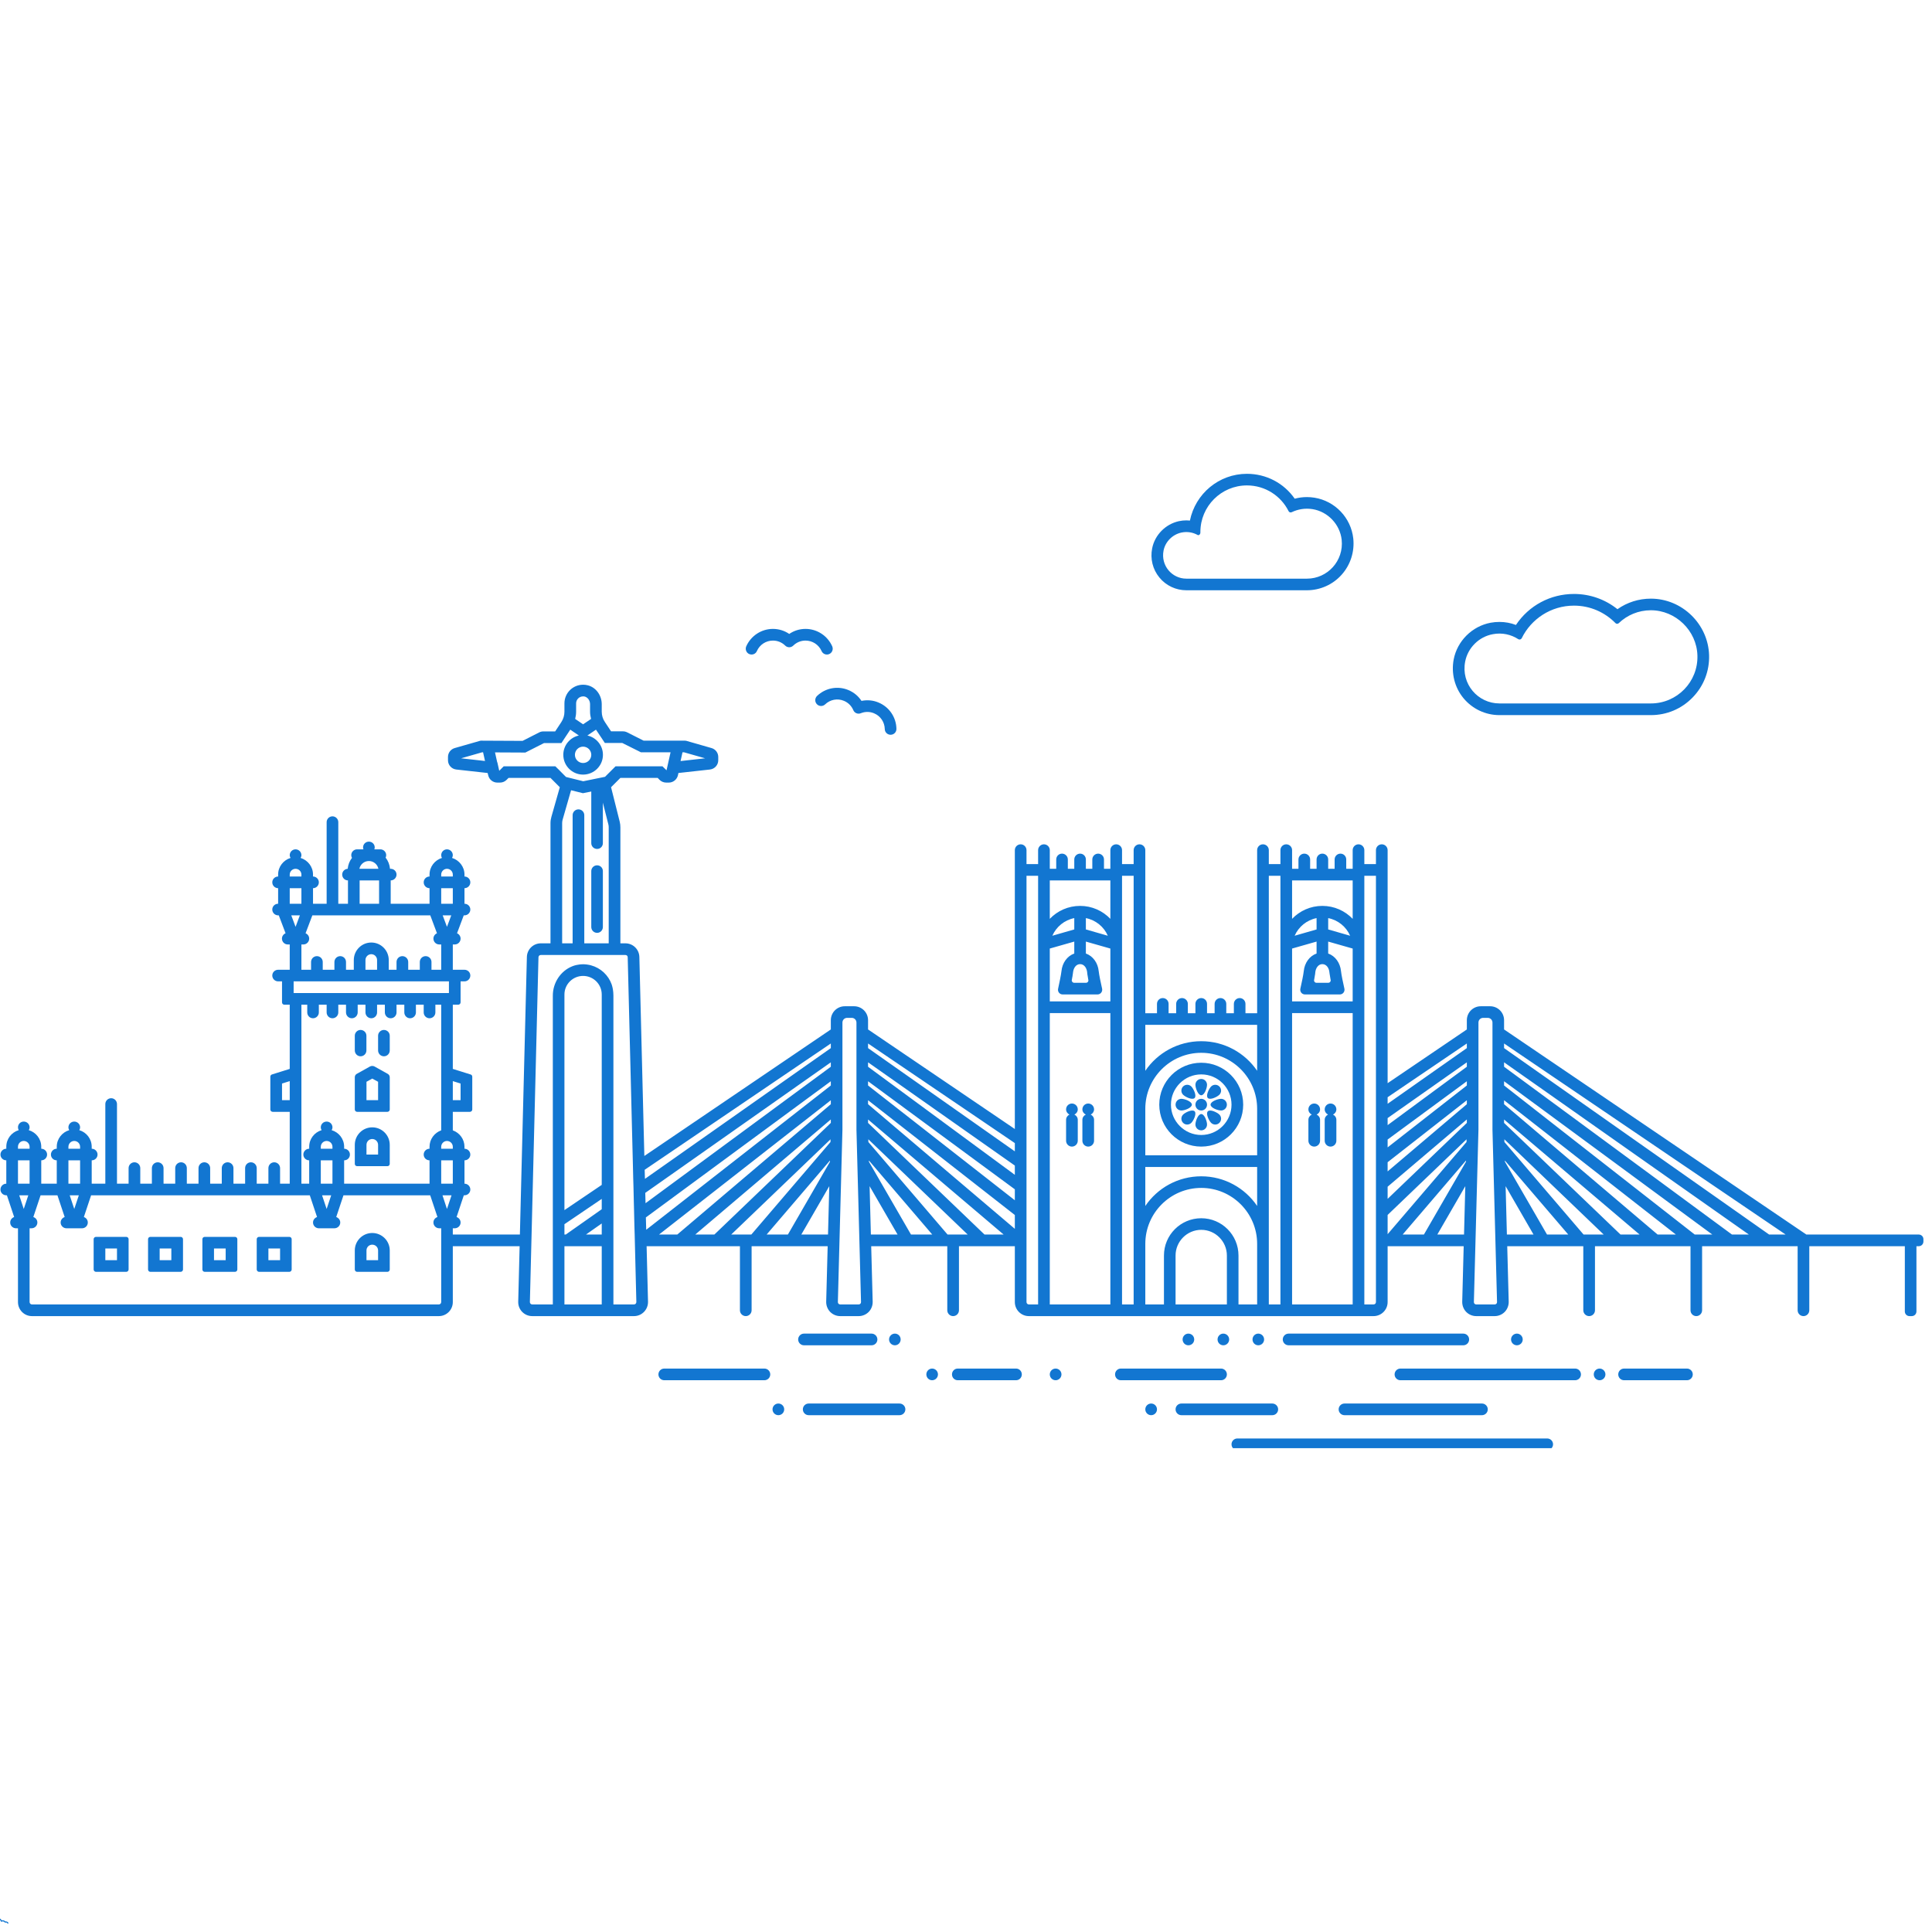 <svg version="1.0" preserveAspectRatio="xMidYMid meet" height="150" viewBox="0 0 112.5 112.5" zoomAndPan="magnify" width="150" xmlns:xlink="http://www.w3.org/1999/xlink" xmlns="http://www.w3.org/2000/svg"><defs><clipPath id="dbe709dde1"><path clip-rule="nonzero" d="M 0 111.301 L 0.934 111.301 L 0.934 112.004 L 0 112.004 Z M 0 111.301"></path></clipPath><clipPath id="f0e198e951"><path clip-rule="nonzero" d="M 71 83 L 91 83 L 91 84.328 L 71 84.328 Z M 71 83"></path></clipPath><clipPath id="2c4dc72198"><path clip-rule="nonzero" d="M 67 27.582 L 79 27.582 L 79 35 L 67 35 Z M 67 27.582"></path></clipPath></defs><g clip-path="url(#dbe709dde1)"><path fill-rule="nonzero" fill-opacity="1" d="M 0.633 112.562 L 0.523 112.492 C 0.508 112.48 0.496 112.465 0.492 112.449 L 0.445 112.336 L 0.473 112.336 C 0.562 112.336 0.637 112.262 0.637 112.172 C 0.637 112.094 0.578 112.027 0.504 112.016 C 0.488 111.938 0.426 111.883 0.344 111.883 C 0.332 111.883 0.324 111.883 0.312 111.887 C 0.27 111.84 0.211 111.816 0.152 111.816 C 0.133 111.816 0.117 111.82 0.098 111.824 C 0.062 111.742 -0.02 111.688 -0.109 111.688 C -0.129 111.688 -0.152 111.691 -0.172 111.695 C -0.227 111.648 -0.293 111.621 -0.367 111.621 C -0.496 111.621 -0.605 111.707 -0.645 111.824 C -0.66 111.82 -0.676 111.816 -0.691 111.816 C -0.727 111.816 -0.762 111.828 -0.789 111.848 C -0.816 111.828 -0.852 111.816 -0.887 111.816 C -0.965 111.816 -1.031 111.875 -1.043 111.949 C -1.121 111.965 -1.176 112.027 -1.176 112.109 C -1.176 112.191 -1.113 112.262 -1.031 112.27 L -1.152 112.449 C -1.164 112.465 -1.176 112.48 -1.191 112.492 L -1.215 112.508 C -1.273 112.551 -1.305 112.621 -1.305 112.691 L -1.305 112.723 L 0.699 112.723 L 0.699 112.691 C 0.699 112.641 0.676 112.59 0.633 112.562 Z M -0.117 112.27 C -0.164 112.27 -0.207 112.305 -0.219 112.352 L -0.254 112.5 C -0.262 112.516 -0.277 112.527 -0.293 112.527 C -0.316 112.527 -0.336 112.512 -0.336 112.488 C -0.336 112.48 -0.332 112.469 -0.328 112.461 L -0.285 112.398 C -0.273 112.383 -0.27 112.367 -0.27 112.352 C -0.27 112.309 -0.309 112.27 -0.352 112.27 C -0.395 112.27 -0.43 112.293 -0.449 112.332 L -0.504 112.438 C -0.512 112.453 -0.527 112.465 -0.547 112.465 C -0.574 112.465 -0.594 112.441 -0.594 112.418 L -0.594 112.406 L -0.445 112.238 C -0.43 112.219 -0.402 112.207 -0.375 112.207 L 0.258 112.207 C 0.297 112.207 0.332 112.23 0.348 112.266 L 0.43 112.473 C 0.434 112.477 0.434 112.48 0.434 112.484 C 0.422 112.512 0.395 112.527 0.367 112.527 C 0.328 112.527 0.301 112.504 0.289 112.473 L 0.262 112.352 C 0.25 112.305 0.207 112.27 0.16 112.27 C 0.102 112.27 0.055 112.316 0.055 112.375 L 0.055 112.434 C 0.055 112.449 0.039 112.465 0.02 112.465 C 0.004 112.465 -0.012 112.449 -0.012 112.434 L -0.012 112.375 C -0.012 112.316 -0.059 112.27 -0.117 112.27 Z M -0.883 112.164 C -0.875 112.148 -0.855 112.141 -0.84 112.141 C -0.82 112.141 -0.801 112.152 -0.789 112.168 L -0.742 112.246 C -0.723 112.277 -0.699 112.305 -0.664 112.324 L -0.625 112.348 L -0.672 112.398 L -0.73 112.398 C -0.762 112.398 -0.789 112.375 -0.789 112.344 C -0.789 112.301 -0.82 112.27 -0.859 112.27 C -0.887 112.27 -0.914 112.285 -0.926 112.309 L -0.988 112.438 C -0.996 112.453 -1.012 112.465 -1.031 112.465 C -1.047 112.465 -1.062 112.457 -1.07 112.441 Z M -1.016 112.207 C -1.066 112.207 -1.113 112.16 -1.113 112.109 C -1.113 112.055 -1.066 112.012 -1.016 112.012 L -0.98 112.012 L -0.98 111.98 C -0.98 111.926 -0.938 111.883 -0.887 111.883 C -0.855 111.883 -0.832 111.895 -0.812 111.914 L -0.789 111.941 L -0.766 111.914 C -0.746 111.895 -0.719 111.883 -0.691 111.883 C -0.672 111.883 -0.656 111.887 -0.641 111.895 L -0.598 111.922 L -0.59 111.875 C -0.57 111.766 -0.477 111.688 -0.367 111.688 C -0.305 111.688 -0.246 111.711 -0.203 111.758 L -0.188 111.773 L -0.168 111.766 C -0.148 111.758 -0.129 111.754 -0.109 111.754 C -0.035 111.754 0.027 111.801 0.047 111.871 L 0.059 111.906 L 0.09 111.895 C 0.109 111.887 0.129 111.883 0.152 111.883 C 0.199 111.883 0.246 111.902 0.277 111.941 L 0.289 111.961 L 0.312 111.953 C 0.324 111.949 0.332 111.945 0.344 111.945 C 0.398 111.945 0.441 111.988 0.441 112.043 L 0.441 112.074 L 0.473 112.074 C 0.527 112.074 0.57 112.121 0.57 112.172 C 0.57 112.227 0.527 112.27 0.473 112.27 L 0.418 112.27 L 0.406 112.242 C 0.383 112.18 0.324 112.141 0.258 112.141 L -0.375 112.141 C -0.418 112.141 -0.465 112.16 -0.496 112.195 C -0.516 112.188 -0.527 112.164 -0.527 112.141 C -0.527 112.105 -0.5 112.074 -0.465 112.074 L -0.465 112.012 C -0.535 112.012 -0.594 112.07 -0.594 112.141 C -0.594 112.184 -0.574 112.223 -0.539 112.246 L -0.582 112.297 L -0.633 112.266 C -0.656 112.254 -0.676 112.234 -0.688 112.211 L -0.734 112.133 C -0.758 112.098 -0.797 112.074 -0.84 112.074 C -0.879 112.074 -0.914 112.098 -0.938 112.129 L -0.988 112.207 Z M -1.238 112.66 C -1.23 112.621 -1.207 112.586 -1.176 112.562 L -1.152 112.543 C -1.133 112.531 -1.121 112.516 -1.105 112.5 C -1.086 112.52 -1.059 112.527 -1.031 112.527 C -0.988 112.527 -0.949 112.504 -0.93 112.469 L -0.867 112.34 C -0.867 112.336 -0.863 112.336 -0.859 112.336 C -0.855 112.336 -0.852 112.34 -0.852 112.344 C -0.852 112.41 -0.797 112.465 -0.73 112.465 L -0.898 112.66 Z M -0.812 112.66 L -0.645 112.469 C -0.629 112.504 -0.59 112.527 -0.547 112.527 C -0.504 112.527 -0.465 112.504 -0.445 112.469 L -0.391 112.359 C -0.383 112.344 -0.367 112.336 -0.352 112.336 C -0.344 112.336 -0.336 112.344 -0.336 112.352 C -0.336 112.355 -0.336 112.359 -0.336 112.363 L -0.379 112.426 C -0.395 112.445 -0.398 112.465 -0.398 112.488 C -0.398 112.547 -0.352 112.594 -0.293 112.594 C -0.246 112.594 -0.203 112.562 -0.191 112.516 L -0.156 112.367 C -0.152 112.348 -0.137 112.336 -0.117 112.336 C -0.094 112.336 -0.074 112.352 -0.074 112.375 L -0.074 112.434 C -0.074 112.484 -0.031 112.527 0.02 112.527 C 0.074 112.527 0.117 112.484 0.117 112.434 L 0.117 112.375 C 0.117 112.352 0.137 112.336 0.16 112.336 C 0.176 112.336 0.191 112.348 0.199 112.367 L 0.227 112.488 C 0.242 112.551 0.301 112.594 0.367 112.594 C 0.41 112.594 0.453 112.57 0.477 112.539 C 0.48 112.539 0.484 112.543 0.488 112.543 L 0.598 112.617 C 0.613 112.629 0.625 112.641 0.629 112.66 Z M -0.812 112.66" fill="#1276d1"></path></g><path fill-rule="nonzero" fill-opacity="1" d="M 85.547 77.996 C 85.547 77.809 85.398 77.656 85.207 77.656 L 75.035 77.656 C 74.848 77.656 74.695 77.809 74.695 77.996 C 74.695 78.184 74.848 78.336 75.035 78.336 L 85.207 78.336 C 85.398 78.336 85.547 78.184 85.547 77.996" fill="#1276d1"></path><path fill-rule="nonzero" fill-opacity="1" d="M 50.75 78.336 C 50.938 78.336 51.09 78.184 51.09 77.996 C 51.09 77.809 50.938 77.656 50.75 77.656 L 46.816 77.656 C 46.629 77.656 46.477 77.809 46.477 77.996 C 46.477 78.184 46.629 78.336 46.816 78.336 L 50.75 78.336" fill="#1276d1"></path><g clip-path="url(#f0e198e951)"><path fill-rule="nonzero" fill-opacity="1" d="M 90.094 83.762 L 72.051 83.762 C 71.863 83.762 71.711 83.914 71.711 84.102 C 71.711 84.289 71.863 84.441 72.051 84.441 L 90.094 84.441 C 90.281 84.441 90.434 84.289 90.434 84.102 C 90.434 83.914 90.281 83.762 90.094 83.762" fill="#1276d1"></path></g><path fill-rule="nonzero" fill-opacity="1" d="M 91.719 79.691 L 81.547 79.691 C 81.359 79.691 81.207 79.844 81.207 80.031 C 81.207 80.219 81.359 80.371 81.547 80.371 L 91.719 80.371 C 91.906 80.371 92.059 80.219 92.059 80.031 C 92.059 79.844 91.906 79.691 91.719 79.691" fill="#1276d1"></path><path fill-rule="nonzero" fill-opacity="1" d="M 98.23 79.691 L 94.57 79.691 C 94.383 79.691 94.23 79.844 94.23 80.031 C 94.23 80.219 94.383 80.371 94.57 80.371 L 98.23 80.371 C 98.418 80.371 98.57 80.219 98.57 80.031 C 98.57 79.844 98.418 79.691 98.23 79.691" fill="#1276d1"></path><path fill-rule="nonzero" fill-opacity="1" d="M 71.441 80.031 C 71.441 79.844 71.289 79.691 71.102 79.691 L 65.266 79.691 C 65.078 79.691 64.93 79.844 64.93 80.031 C 64.93 80.219 65.078 80.371 65.266 80.371 L 71.102 80.371 C 71.289 80.371 71.441 80.219 71.441 80.031" fill="#1276d1"></path><path fill-rule="nonzero" fill-opacity="1" d="M 44.512 79.691 L 38.68 79.691 C 38.492 79.691 38.34 79.844 38.34 80.031 C 38.34 80.219 38.492 80.371 38.68 80.371 L 44.512 80.371 C 44.699 80.371 44.852 80.219 44.852 80.031 C 44.852 79.844 44.699 79.691 44.512 79.691" fill="#1276d1"></path><path fill-rule="nonzero" fill-opacity="1" d="M 59.164 79.691 L 55.77 79.691 C 55.582 79.691 55.434 79.844 55.434 80.031 C 55.434 80.219 55.582 80.371 55.77 80.371 L 59.164 80.371 C 59.352 80.371 59.5 80.219 59.5 80.031 C 59.5 79.844 59.352 79.691 59.164 79.691" fill="#1276d1"></path><path fill-rule="nonzero" fill-opacity="1" d="M 78.289 82.406 L 86.293 82.406 C 86.48 82.406 86.633 82.254 86.633 82.066 C 86.633 81.879 86.48 81.727 86.293 81.727 L 78.289 81.727 C 78.102 81.727 77.949 81.879 77.949 82.066 C 77.949 82.254 78.102 82.406 78.289 82.406" fill="#1276d1"></path><path fill-rule="nonzero" fill-opacity="1" d="M 74.426 82.066 C 74.426 81.879 74.273 81.727 74.086 81.727 L 68.793 81.727 C 68.605 81.727 68.453 81.879 68.453 82.066 C 68.453 82.254 68.605 82.406 68.793 82.406 L 74.086 82.406 C 74.273 82.406 74.426 82.254 74.426 82.066" fill="#1276d1"></path><path fill-rule="nonzero" fill-opacity="1" d="M 61.469 79.691 C 61.281 79.691 61.129 79.844 61.129 80.031 C 61.129 80.219 61.281 80.371 61.469 80.371 C 61.656 80.371 61.809 80.219 61.809 80.031 C 61.809 79.844 61.656 79.691 61.469 79.691" fill="#1276d1"></path><path fill-rule="nonzero" fill-opacity="1" d="M 67.031 81.727 C 66.844 81.727 66.691 81.879 66.691 82.066 C 66.691 82.254 66.844 82.406 67.031 82.406 C 67.219 82.406 67.371 82.254 67.371 82.066 C 67.371 81.879 67.219 81.727 67.031 81.727" fill="#1276d1"></path><path fill-rule="nonzero" fill-opacity="1" d="M 52.379 81.727 L 47.09 81.727 C 46.902 81.727 46.75 81.879 46.75 82.066 C 46.75 82.254 46.902 82.406 47.09 82.406 L 52.379 82.406 C 52.566 82.406 52.719 82.254 52.719 82.066 C 52.719 81.879 52.566 81.727 52.379 81.727" fill="#1276d1"></path><path fill-rule="nonzero" fill-opacity="1" d="M 45.324 81.727 C 45.137 81.727 44.984 81.879 44.984 82.066 C 44.984 82.254 45.137 82.406 45.324 82.406 C 45.512 82.406 45.664 82.254 45.664 82.066 C 45.664 81.879 45.512 81.727 45.324 81.727" fill="#1276d1"></path><path fill-rule="nonzero" fill-opacity="1" d="M 93.145 79.691 C 92.957 79.691 92.805 79.844 92.805 80.031 C 92.805 80.219 92.957 80.371 93.145 80.371 C 93.332 80.371 93.484 80.219 93.484 80.031 C 93.484 79.844 93.332 79.691 93.145 79.691" fill="#1276d1"></path><path fill-rule="nonzero" fill-opacity="1" d="M 88.668 77.996 C 88.668 77.809 88.516 77.656 88.328 77.656 C 88.141 77.656 87.988 77.809 87.988 77.996 C 87.988 78.184 88.141 78.336 88.328 78.336 C 88.516 78.336 88.668 78.184 88.668 77.996" fill="#1276d1"></path><path fill-rule="nonzero" fill-opacity="1" d="M 73.609 77.996 C 73.609 77.809 73.457 77.656 73.27 77.656 C 73.082 77.656 72.934 77.809 72.934 77.996 C 72.934 78.184 73.082 78.336 73.27 78.336 C 73.457 78.336 73.609 78.184 73.609 77.996" fill="#1276d1"></path><path fill-rule="nonzero" fill-opacity="1" d="M 71.574 77.996 C 71.574 77.809 71.422 77.656 71.234 77.656 C 71.047 77.656 70.898 77.809 70.898 77.996 C 70.898 78.184 71.047 78.336 71.234 78.336 C 71.422 78.336 71.574 78.184 71.574 77.996" fill="#1276d1"></path><path fill-rule="nonzero" fill-opacity="1" d="M 69.539 77.996 C 69.539 77.809 69.391 77.656 69.199 77.656 C 69.012 77.656 68.863 77.809 68.863 77.996 C 68.863 78.184 69.012 78.336 69.199 78.336 C 69.391 78.336 69.539 78.184 69.539 77.996" fill="#1276d1"></path><path fill-rule="nonzero" fill-opacity="1" d="M 52.445 77.996 C 52.445 77.809 52.297 77.656 52.109 77.656 C 51.922 77.656 51.77 77.809 51.77 77.996 C 51.77 78.184 51.922 78.336 52.109 78.336 C 52.297 78.336 52.445 78.184 52.445 77.996" fill="#1276d1"></path><path fill-rule="nonzero" fill-opacity="1" d="M 54.277 79.691 C 54.09 79.691 53.941 79.844 53.941 80.031 C 53.941 80.219 54.09 80.371 54.277 80.371 C 54.465 80.371 54.617 80.219 54.617 80.031 C 54.617 79.844 54.465 79.691 54.277 79.691" fill="#1276d1"></path><path fill-rule="nonzero" fill-opacity="1" d="M 43.629 38.086 C 43.676 38.105 43.719 38.113 43.766 38.113 C 43.895 38.113 44.02 38.039 44.074 37.91 C 44.238 37.539 44.602 37.301 45.008 37.301 C 45.273 37.301 45.527 37.402 45.719 37.59 C 45.852 37.723 46.062 37.723 46.195 37.59 C 46.387 37.402 46.641 37.301 46.906 37.301 C 47.309 37.301 47.676 37.539 47.84 37.91 C 47.914 38.082 48.113 38.16 48.285 38.086 C 48.457 38.012 48.535 37.809 48.461 37.637 C 48.188 37.02 47.578 36.621 46.906 36.621 C 46.562 36.621 46.234 36.723 45.957 36.914 C 45.68 36.723 45.348 36.621 45.008 36.621 C 44.336 36.621 43.727 37.02 43.453 37.637 C 43.379 37.809 43.457 38.012 43.629 38.086" fill="#1276d1"></path><path fill-rule="nonzero" fill-opacity="1" d="M 47.566 41.004 C 47.695 41.141 47.91 41.145 48.047 41.016 C 48.34 40.734 48.766 40.652 49.141 40.809 C 49.387 40.91 49.582 41.102 49.688 41.352 C 49.758 41.52 49.953 41.602 50.125 41.531 C 50.375 41.43 50.648 41.43 50.895 41.535 C 51.27 41.688 51.512 42.051 51.52 42.453 C 51.523 42.641 51.676 42.785 51.859 42.785 C 51.863 42.785 51.863 42.785 51.867 42.785 C 52.055 42.781 52.203 42.629 52.199 42.441 C 52.188 41.766 51.777 41.164 51.152 40.906 C 50.84 40.773 50.496 40.746 50.164 40.812 C 49.98 40.531 49.715 40.312 49.398 40.18 C 48.777 39.922 48.062 40.059 47.578 40.523 C 47.441 40.656 47.438 40.871 47.566 41.004" fill="#1276d1"></path><g clip-path="url(#2c4dc72198)"><path fill-rule="nonzero" fill-opacity="1" d="M 67.754 32.059 C 67.855 31.543 68.273 31.125 68.789 31.012 C 69.137 30.938 69.461 31 69.73 31.148 C 69.805 31.199 69.902 31.109 69.898 31.012 C 69.898 31.004 69.898 30.98 69.898 30.98 C 69.898 29.48 71.113 28.266 72.609 28.266 C 73.672 28.266 74.59 28.875 75.035 29.766 C 75.07 29.832 75.148 29.859 75.219 29.824 C 75.578 29.652 75.992 29.578 76.434 29.648 C 77.32 29.793 78.027 30.535 78.125 31.43 C 78.258 32.656 77.301 33.695 76.102 33.695 L 69.082 33.695 C 68.242 33.695 67.582 32.93 67.754 32.059 Z M 69.082 34.371 L 76.102 34.371 C 76.871 34.371 77.609 34.043 78.121 33.469 C 78.637 32.895 78.883 32.125 78.801 31.355 C 78.668 30.148 77.738 29.172 76.539 28.98 C 76.395 28.957 76.246 28.945 76.102 28.945 C 75.859 28.945 75.621 28.977 75.391 29.039 C 74.762 28.133 73.734 27.59 72.609 27.59 C 70.973 27.59 69.605 28.754 69.289 30.312 C 69.219 30.305 69.152 30.301 69.082 30.301 C 68.938 30.301 68.789 30.316 68.645 30.348 C 67.867 30.52 67.242 31.152 67.09 31.93 C 66.969 32.535 67.121 33.156 67.512 33.629 C 67.898 34.102 68.473 34.371 69.082 34.371" fill="#1276d1"></path></g><path fill-rule="nonzero" fill-opacity="1" d="M 85.316 38.527 C 85.469 37.723 86.117 37.078 86.922 36.93 C 87.473 36.824 87.992 36.949 88.41 37.219 C 88.48 37.262 88.57 37.238 88.609 37.164 C 89.16 36.039 90.316 35.266 91.652 35.266 C 92.602 35.266 93.453 35.656 94.07 36.285 C 94.121 36.336 94.207 36.336 94.262 36.285 C 94.746 35.82 95.406 35.535 96.129 35.535 C 97.574 35.535 98.801 36.723 98.84 38.168 C 98.887 39.703 97.656 40.961 96.129 40.961 L 87.312 40.961 C 86.059 40.961 85.066 39.828 85.316 38.527 Z M 87.312 41.641 L 96.129 41.641 C 97.055 41.641 97.918 41.277 98.562 40.613 C 99.207 39.949 99.547 39.074 99.52 38.148 C 99.465 36.336 97.945 34.859 96.129 34.859 C 95.426 34.859 94.75 35.074 94.184 35.473 C 93.465 34.898 92.582 34.586 91.652 34.586 C 90.273 34.586 89.02 35.266 88.273 36.391 C 87.965 36.273 87.641 36.215 87.312 36.215 C 87.141 36.215 86.969 36.23 86.797 36.262 C 85.719 36.465 84.855 37.324 84.648 38.398 C 84.496 39.207 84.703 40.031 85.219 40.656 C 85.738 41.281 86.5 41.641 87.312 41.641" fill="#1276d1"></path><path fill-rule="nonzero" fill-opacity="1" d="M 103.016 71.887 L 87.582 61.031 L 87.582 60.762 L 103.977 71.887 Z M 100.852 71.887 L 87.582 62.117 L 87.582 61.859 L 101.836 71.887 Z M 98.684 71.887 L 87.582 63.207 L 87.582 62.961 L 99.707 71.887 Z M 96.523 71.887 L 87.582 64.297 L 87.582 64.066 L 97.586 71.887 Z M 94.363 71.887 L 87.582 65.387 L 87.582 65.188 L 95.473 71.887 Z M 92.211 71.887 L 87.602 66.5 L 87.598 66.34 L 93.383 71.887 Z M 90.082 71.887 L 87.633 67.648 L 87.629 67.578 L 91.32 71.887 Z M 87.746 71.887 L 87.672 69.07 L 89.297 71.887 Z M 87.039 75.957 L 85.957 75.957 C 85.883 75.957 85.82 75.895 85.824 75.816 L 86.09 65.781 L 86.09 59.543 C 86.09 59.391 86.211 59.27 86.363 59.27 L 86.633 59.27 C 86.781 59.27 86.906 59.391 86.906 59.543 L 86.906 65.781 L 87.172 75.816 C 87.176 75.895 87.113 75.957 87.039 75.957 Z M 85.414 61.031 L 80.801 64.273 L 80.801 63.891 L 85.414 60.762 Z M 85.414 62.117 L 80.801 65.516 L 80.801 65.105 L 85.414 61.859 Z M 85.414 63.207 L 80.801 66.812 L 80.801 66.355 L 85.414 62.961 Z M 85.414 64.297 L 80.801 68.211 L 80.801 67.676 L 85.414 64.066 Z M 85.414 65.387 L 80.801 69.809 L 80.801 69.102 L 85.414 65.184 Z M 85.395 66.5 L 80.801 71.867 L 80.801 70.746 L 85.398 66.34 Z M 85.363 67.648 L 82.914 71.887 L 81.676 71.887 L 85.363 67.578 Z M 85.25 71.887 L 83.695 71.887 L 85.324 69.07 Z M 79.984 75.957 L 79.445 75.957 L 79.445 50.996 L 80.121 50.996 L 80.121 75.82 C 80.121 75.895 80.062 75.957 79.984 75.957 Z M 75.238 75.957 L 75.238 58.992 L 78.766 58.992 L 78.766 75.957 Z M 73.883 75.957 L 73.883 50.996 L 74.559 50.996 L 74.559 75.957 Z M 72.117 75.957 L 72.117 73.109 C 72.117 71.91 71.145 70.938 69.949 70.938 C 68.75 70.938 67.777 71.91 67.777 73.109 L 67.777 75.957 L 66.691 75.957 L 66.691 72.43 C 66.691 70.633 68.152 69.172 69.949 69.172 C 71.742 69.172 73.203 70.633 73.203 72.43 L 73.203 75.957 Z M 71.441 75.957 L 68.453 75.957 L 68.453 73.109 C 68.453 72.285 69.125 71.613 69.949 71.613 C 70.77 71.613 71.441 72.285 71.441 73.109 Z M 65.336 75.957 L 65.336 50.996 L 66.012 50.996 L 66.012 75.957 Z M 61.129 75.957 L 61.129 58.992 L 64.656 58.992 L 64.656 75.957 Z M 59.91 75.957 C 59.832 75.957 59.773 75.895 59.773 75.82 L 59.773 50.996 L 60.449 50.996 L 60.449 75.957 Z M 50.547 64.297 L 50.547 64.066 L 59.094 70.75 L 59.094 71.555 Z M 57.328 71.887 L 50.547 65.387 L 50.547 65.188 L 58.441 71.887 Z M 55.176 71.887 L 50.566 66.5 L 50.562 66.34 L 56.348 71.887 Z M 53.047 71.887 L 50.598 67.648 L 50.598 67.578 L 54.285 71.887 Z M 50.711 71.887 L 50.637 69.07 L 52.266 71.887 Z M 50.547 62.961 L 59.094 69.254 L 59.094 69.891 L 50.547 63.207 Z M 50.547 61.859 L 59.094 67.871 L 59.094 68.41 L 50.547 62.117 Z M 50.547 60.762 L 59.094 66.562 L 59.094 67.043 L 50.547 61.031 Z M 61.129 51.266 L 64.656 51.266 L 64.656 53.504 C 64.211 53.039 63.586 52.75 62.895 52.75 C 62.199 52.75 61.574 53.039 61.129 53.504 Z M 63.23 54.121 L 63.23 53.461 C 63.805 53.574 64.281 53.965 64.508 54.488 Z M 62.555 54.828 L 62.555 55.523 C 62.137 55.672 61.855 56.074 61.809 56.547 C 61.785 56.766 61.684 57.25 61.613 57.574 C 61.574 57.746 61.703 57.906 61.875 57.906 L 63.91 57.906 C 64.082 57.906 64.211 57.746 64.176 57.574 C 64.102 57.25 64 56.766 63.977 56.547 C 63.93 56.074 63.648 55.672 63.23 55.523 L 63.23 54.828 L 64.656 55.234 L 64.656 58.312 L 61.129 58.312 L 61.129 55.234 Z M 62.895 56.141 C 63.145 56.141 63.281 56.387 63.305 56.613 C 63.309 56.648 63.312 56.688 63.316 56.727 C 63.32 56.742 63.32 56.754 63.324 56.77 C 63.328 56.801 63.332 56.832 63.34 56.863 C 63.34 56.879 63.344 56.895 63.348 56.91 C 63.355 56.949 63.363 56.988 63.367 57.031 C 63.371 57.039 63.371 57.051 63.375 57.059 C 63.375 57.062 63.375 57.062 63.375 57.066 C 63.391 57.148 63.328 57.227 63.242 57.227 L 62.543 57.227 C 62.461 57.227 62.395 57.148 62.41 57.066 C 62.41 57.062 62.41 57.062 62.41 57.059 C 62.414 57.051 62.418 57.039 62.418 57.031 C 62.426 56.988 62.434 56.949 62.438 56.91 C 62.441 56.895 62.445 56.879 62.449 56.863 C 62.453 56.832 62.457 56.801 62.461 56.77 C 62.465 56.754 62.469 56.742 62.469 56.727 C 62.473 56.688 62.48 56.648 62.484 56.613 C 62.508 56.387 62.645 56.141 62.895 56.141 Z M 62.555 54.121 L 61.277 54.488 C 61.508 53.965 61.98 53.574 62.555 53.461 Z M 66.691 67.953 L 73.203 67.953 L 73.203 70.223 C 72.496 69.18 71.301 68.496 69.949 68.496 C 68.594 68.496 67.398 69.18 66.691 70.223 Z M 73.203 64.562 L 73.203 67.273 L 66.691 67.273 L 66.691 64.562 C 66.691 62.766 68.152 61.305 69.949 61.305 C 71.742 61.305 73.203 62.766 73.203 64.562 Z M 66.691 59.676 L 73.203 59.676 L 73.203 62.352 C 72.496 61.312 71.301 60.629 69.949 60.629 C 68.594 60.629 67.398 61.312 66.691 62.352 Z M 75.238 55.234 L 76.664 54.828 L 76.664 55.523 C 76.246 55.672 75.965 56.074 75.918 56.547 C 75.895 56.766 75.793 57.25 75.719 57.574 C 75.684 57.746 75.812 57.906 75.984 57.906 L 78.02 57.906 C 78.191 57.906 78.32 57.746 78.285 57.574 C 78.211 57.25 78.109 56.766 78.086 56.547 C 78.039 56.074 77.758 55.672 77.34 55.523 L 77.34 54.828 L 78.766 55.234 L 78.766 58.312 L 75.238 58.312 Z M 76.664 54.121 L 75.387 54.488 C 75.617 53.965 76.09 53.574 76.664 53.461 Z M 77 56.141 C 77.25 56.141 77.391 56.387 77.41 56.613 C 77.414 56.648 77.422 56.688 77.426 56.727 C 77.43 56.742 77.43 56.754 77.434 56.77 C 77.438 56.801 77.441 56.832 77.449 56.863 C 77.449 56.879 77.453 56.895 77.457 56.91 C 77.461 56.949 77.469 56.988 77.477 57.031 C 77.48 57.039 77.48 57.051 77.484 57.059 C 77.484 57.062 77.484 57.062 77.484 57.066 C 77.5 57.148 77.434 57.227 77.352 57.227 L 76.652 57.227 C 76.566 57.227 76.504 57.148 76.52 57.066 C 76.52 57.062 76.52 57.062 76.52 57.059 C 76.523 57.051 76.523 57.039 76.527 57.031 C 76.535 56.988 76.543 56.949 76.547 56.91 C 76.551 56.895 76.555 56.879 76.555 56.863 C 76.562 56.832 76.566 56.801 76.57 56.77 C 76.574 56.754 76.574 56.742 76.578 56.727 C 76.582 56.688 76.59 56.648 76.59 56.613 C 76.613 56.387 76.754 56.141 77 56.141 Z M 78.617 54.488 L 77.34 54.121 L 77.34 53.461 C 77.914 53.574 78.391 53.965 78.617 54.488 Z M 75.238 51.266 L 78.766 51.266 L 78.766 53.504 C 78.32 53.039 77.695 52.75 77 52.75 C 76.309 52.75 75.684 53.039 75.238 53.504 Z M 50.004 75.957 L 48.922 75.957 C 48.848 75.957 48.785 75.895 48.789 75.816 L 49.055 65.781 L 49.055 59.543 C 49.055 59.391 49.176 59.27 49.328 59.27 L 49.598 59.27 C 49.746 59.27 49.871 59.391 49.871 59.543 L 49.871 65.781 L 50.137 75.816 C 50.141 75.895 50.078 75.957 50.004 75.957 Z M 48.379 61.031 L 37.555 68.645 L 37.539 68.117 L 48.379 60.762 Z M 48.379 62.117 L 37.59 70.062 L 37.574 69.461 L 48.379 61.859 Z M 48.379 63.207 L 37.629 71.609 L 37.609 70.891 L 48.379 62.961 Z M 48.379 64.297 L 39.438 71.887 L 38.375 71.887 L 48.379 64.066 Z M 48.379 65.387 L 41.598 71.887 L 40.484 71.887 L 48.379 65.184 Z M 48.359 66.5 L 43.75 71.887 L 42.578 71.887 L 48.363 66.34 Z M 48.328 67.648 L 45.879 71.887 L 44.641 71.887 L 48.328 67.578 Z M 48.215 71.887 L 46.66 71.887 L 48.289 69.07 Z M 35.719 75.957 L 35.719 57.973 C 35.719 57.844 35.707 57.723 35.688 57.605 C 35.688 57.605 35.688 57.602 35.688 57.602 C 35.672 57.508 35.648 57.422 35.621 57.332 C 35.43 56.785 34.977 56.363 34.414 56.211 C 34.352 56.195 34.293 56.18 34.227 56.172 C 34.203 56.168 34.176 56.164 34.148 56.16 C 34.117 56.156 34.086 56.156 34.051 56.152 C 34.02 56.152 33.988 56.148 33.953 56.148 C 33.922 56.148 33.891 56.152 33.859 56.152 C 33.824 56.156 33.793 56.156 33.758 56.16 C 33.719 56.164 33.676 56.172 33.637 56.18 C 33.621 56.18 33.605 56.184 33.59 56.188 C 33.543 56.195 33.496 56.211 33.449 56.223 C 33.438 56.227 33.426 56.23 33.414 56.234 C 33.379 56.246 33.348 56.258 33.316 56.27 C 32.645 56.539 32.191 57.223 32.191 57.973 L 32.191 75.957 L 30.992 75.957 C 30.914 75.957 30.852 75.895 30.855 75.816 L 30.957 71.766 L 31.355 55.738 C 31.359 55.664 31.418 55.609 31.492 55.609 L 36.418 55.609 C 36.492 55.609 36.551 55.664 36.551 55.738 L 36.852 67.766 L 36.871 68.57 L 36.887 69.113 L 36.906 69.93 L 36.922 70.551 L 36.941 71.379 L 36.957 71.887 L 37.055 75.816 C 37.055 75.895 36.996 75.957 36.918 75.957 Z M 35.039 71.887 L 34.121 71.887 L 35.039 71.242 Z M 35.039 68.996 L 32.867 70.465 L 32.867 57.91 C 32.867 57.312 33.355 56.828 33.953 56.828 C 34.555 56.828 35.039 57.312 35.039 57.91 Z M 32.867 71.285 L 35.039 69.812 L 35.039 70.414 L 32.945 71.887 L 32.867 71.887 Z M 35.039 75.957 L 32.867 75.957 L 32.867 72.566 L 35.039 72.566 Z M 33.684 47.129 C 33.496 47.129 33.344 47.281 33.344 47.469 L 33.344 54.93 L 32.734 54.93 L 32.734 47.93 C 32.734 47.867 32.742 47.805 32.758 47.742 L 33.25 46.027 L 33.254 46.016 L 33.945 46.188 L 34.43 46.09 L 34.43 49.098 C 34.43 49.285 34.582 49.434 34.77 49.434 C 34.957 49.434 35.105 49.285 35.105 49.098 L 35.105 46.738 L 35.426 48.012 C 35.441 48.066 35.445 48.121 35.445 48.18 L 35.445 54.93 L 34.023 54.93 L 34.023 47.469 C 34.023 47.281 33.871 47.129 33.684 47.129 Z M 32.535 44.816 L 32.336 44.621 L 29.332 44.621 L 29.07 44.883 L 29.066 44.863 L 28.961 44.391 L 28.953 44.391 L 28.824 43.812 L 30.426 43.82 L 30.594 43.82 L 30.738 43.746 L 31.676 43.27 L 32.691 43.27 L 32.891 42.965 L 33.207 42.488 L 33.707 42.828 C 33.188 42.941 32.801 43.402 32.801 43.953 C 32.801 44.59 33.316 45.105 33.953 45.105 C 34.59 45.105 35.109 44.59 35.109 43.953 C 35.109 43.402 34.719 42.941 34.203 42.828 L 34.703 42.488 L 35.02 42.961 L 35.219 43.262 L 36.234 43.262 L 37.32 43.805 L 39.047 43.805 L 38.812 44.855 L 38.773 44.816 L 38.574 44.621 L 35.844 44.621 L 35.23 45.234 L 33.961 45.492 L 32.957 45.242 Z M 33.953 43.477 C 34.219 43.477 34.43 43.691 34.43 43.953 C 34.43 44.215 34.219 44.43 33.953 44.43 C 33.691 44.43 33.477 44.215 33.477 43.953 C 33.477 43.691 33.691 43.477 33.953 43.477 Z M 33.547 41.445 L 33.547 40.957 C 33.547 40.848 33.59 40.746 33.668 40.668 C 33.742 40.594 33.848 40.551 33.953 40.551 C 33.969 40.551 33.984 40.551 33.996 40.551 C 34.199 40.57 34.359 40.773 34.359 41.004 L 34.359 41.441 C 34.359 41.586 34.383 41.727 34.418 41.863 L 33.953 42.176 L 33.492 41.863 C 33.527 41.727 33.547 41.586 33.547 41.445 Z M 25.691 75.82 C 25.691 75.895 25.629 75.957 25.555 75.957 L 1.859 75.957 C 1.785 75.957 1.723 75.895 1.723 75.82 L 1.723 71.523 L 1.836 71.523 C 2.023 71.523 2.176 71.371 2.176 71.188 C 2.176 71.035 2.078 70.914 1.941 70.867 L 2.363 69.602 L 3.344 69.602 L 3.766 70.867 C 3.633 70.914 3.531 71.035 3.531 71.188 C 3.531 71.371 3.684 71.523 3.871 71.523 L 4.777 71.523 C 4.965 71.523 5.113 71.371 5.113 71.188 C 5.113 71.035 5.016 70.914 4.883 70.867 L 5.305 69.602 L 18.039 69.602 L 18.461 70.867 C 18.328 70.914 18.227 71.035 18.227 71.188 C 18.227 71.371 18.379 71.523 18.566 71.523 L 19.473 71.523 C 19.66 71.523 19.812 71.371 19.812 71.188 C 19.812 71.035 19.711 70.914 19.578 70.867 L 20 69.602 L 25.051 69.602 L 25.473 70.867 C 25.336 70.914 25.238 71.035 25.238 71.188 C 25.238 71.371 25.391 71.523 25.578 71.523 L 25.691 71.523 Z M 1.383 70.398 L 1.121 69.602 L 1.648 69.602 Z M 1.047 67.566 L 1.723 67.566 L 1.723 68.926 L 1.047 68.926 Z M 1.047 66.777 C 1.047 66.59 1.195 66.438 1.383 66.438 C 1.57 66.438 1.723 66.59 1.723 66.777 L 1.723 66.891 L 1.047 66.891 Z M 4.59 69.602 L 4.324 70.398 L 4.059 69.602 Z M 3.984 67.566 L 4.664 67.566 L 4.664 68.926 L 3.984 68.926 Z M 3.984 66.777 C 3.984 66.59 4.137 66.438 4.324 66.438 C 4.512 66.438 4.664 66.59 4.664 66.777 L 4.664 66.891 L 3.984 66.891 Z M 16.758 64.062 L 16.422 64.062 L 16.422 63.094 L 16.871 62.953 L 16.871 64.062 Z M 16.871 52.625 L 16.871 51.719 L 17.551 51.719 L 17.551 52.625 Z M 16.871 50.926 C 16.871 50.742 17.023 50.59 17.211 50.59 C 17.398 50.59 17.551 50.742 17.551 50.926 L 17.551 51.039 L 16.871 51.039 Z M 17.793 54.344 L 18.188 53.301 L 25.055 53.301 L 25.445 54.344 C 25.324 54.395 25.238 54.516 25.238 54.656 C 25.238 54.844 25.391 54.996 25.578 54.996 L 25.691 54.996 L 25.691 56.469 L 25.125 56.469 L 25.125 56.016 C 25.125 55.828 24.973 55.676 24.785 55.676 C 24.598 55.676 24.445 55.828 24.445 56.016 L 24.445 56.469 L 23.77 56.469 L 23.77 56.016 C 23.77 55.828 23.617 55.676 23.43 55.676 C 23.242 55.676 23.09 55.828 23.09 56.016 L 23.09 56.469 L 22.637 56.469 L 22.637 55.902 C 22.637 55.34 22.18 54.883 21.621 54.883 C 21.059 54.883 20.602 55.34 20.602 55.902 L 20.602 56.469 L 20.148 56.469 L 20.148 56.016 C 20.148 55.828 20 55.676 19.812 55.676 C 19.625 55.676 19.473 55.828 19.473 56.016 L 19.473 56.469 L 18.793 56.469 L 18.793 56.016 C 18.793 55.828 18.641 55.676 18.453 55.676 C 18.266 55.676 18.113 55.828 18.113 56.016 L 18.113 56.469 L 17.551 56.469 L 17.551 54.996 L 17.664 54.996 C 17.852 54.996 18.004 54.844 18.004 54.656 C 18.004 54.516 17.918 54.395 17.793 54.344 Z M 22.074 51.266 L 22.074 52.625 L 20.941 52.625 L 20.941 51.266 Z M 21.48 50.137 C 21.754 50.137 21.98 50.332 22.035 50.59 L 20.926 50.59 C 20.98 50.332 21.207 50.137 21.48 50.137 Z M 25.691 51.719 L 26.367 51.719 L 26.367 52.625 L 25.691 52.625 Z M 25.691 50.926 C 25.691 50.742 25.844 50.59 26.027 50.59 C 26.215 50.59 26.367 50.742 26.367 50.926 L 26.367 51.039 L 25.691 51.039 Z M 26.82 63.094 L 26.82 64.062 L 26.367 64.062 L 26.367 62.953 Z M 26.367 66.891 L 25.691 66.891 L 25.691 66.777 C 25.691 66.59 25.844 66.438 26.027 66.438 C 26.215 66.438 26.367 66.59 26.367 66.777 Z M 25.777 53.301 L 26.277 53.301 L 26.027 53.969 Z M 21.281 56.469 L 21.281 55.902 C 21.281 55.715 21.434 55.562 21.621 55.562 C 21.805 55.562 21.957 55.715 21.957 55.902 L 21.957 56.469 Z M 16.961 53.301 L 17.461 53.301 L 17.211 53.969 Z M 17.098 57.145 L 26.141 57.145 L 26.141 57.824 L 17.098 57.824 Z M 18.68 66.891 L 18.68 66.777 C 18.68 66.59 18.832 66.438 19.02 66.438 C 19.207 66.438 19.359 66.59 19.359 66.777 L 19.359 66.891 Z M 19.285 69.602 L 19.02 70.398 L 18.754 69.602 Z M 18.68 68.926 L 18.68 67.566 L 19.359 67.566 L 19.359 68.926 Z M 25.012 67.566 L 25.012 68.926 L 20.039 68.926 L 20.039 67.566 C 20.227 67.566 20.375 67.418 20.375 67.23 C 20.375 67.043 20.227 66.891 20.039 66.891 L 20.039 66.777 C 20.039 66.316 19.73 65.934 19.312 65.809 C 19.34 65.758 19.359 65.707 19.359 65.645 C 19.359 65.457 19.207 65.309 19.02 65.309 C 18.832 65.309 18.68 65.457 18.68 65.645 C 18.68 65.707 18.699 65.758 18.727 65.809 C 18.309 65.934 18.004 66.316 18.004 66.777 L 18.004 66.891 C 17.816 66.891 17.664 67.043 17.664 67.23 C 17.664 67.418 17.816 67.566 18.004 67.566 L 18.004 68.926 C 18.004 68.926 18.004 68.926 18 68.926 L 17.551 68.926 L 17.551 58.504 L 17.891 58.504 L 17.891 58.953 C 17.891 59.141 18.039 59.293 18.227 59.293 C 18.414 59.293 18.566 59.141 18.566 58.953 L 18.566 58.504 L 19.02 58.504 L 19.02 58.953 C 19.02 59.141 19.172 59.293 19.359 59.293 C 19.547 59.293 19.699 59.141 19.699 58.953 L 19.699 58.504 L 20.148 58.504 L 20.148 58.953 C 20.148 59.141 20.301 59.293 20.488 59.293 C 20.676 59.293 20.828 59.141 20.828 58.953 L 20.828 58.504 L 21.281 58.504 L 21.281 58.953 C 21.281 59.141 21.434 59.293 21.621 59.293 C 21.809 59.293 21.957 59.141 21.957 58.953 L 21.957 58.504 L 22.41 58.504 L 22.41 58.953 C 22.41 59.141 22.562 59.293 22.75 59.293 C 22.938 59.293 23.09 59.141 23.09 58.953 L 23.09 58.504 L 23.543 58.504 L 23.543 58.953 C 23.543 59.141 23.695 59.293 23.879 59.293 C 24.066 59.293 24.219 59.141 24.219 58.953 L 24.219 58.504 L 24.672 58.504 L 24.672 58.953 C 24.672 59.141 24.824 59.293 25.012 59.293 C 25.199 59.293 25.352 59.141 25.352 58.953 L 25.352 58.504 L 25.691 58.504 L 25.691 65.82 C 25.297 65.961 25.012 66.336 25.012 66.777 L 25.012 66.891 C 24.824 66.891 24.672 67.043 24.672 67.23 C 24.672 67.418 24.824 67.566 25.012 67.566 Z M 26.367 68.926 L 25.691 68.926 L 25.691 67.566 L 26.367 67.566 Z M 25.766 69.602 L 26.293 69.602 L 26.027 70.398 Z M 26.848 44.156 L 28.078 43.805 L 28.129 43.805 L 28.242 44.312 Z M 39.742 43.805 L 39.828 43.805 L 41.059 44.156 L 39.629 44.316 Z M 111.73 71.887 L 105.184 71.887 L 87.582 59.945 L 87.582 59.406 C 87.582 58.957 87.219 58.594 86.77 58.594 L 86.227 58.594 C 85.777 58.594 85.414 58.957 85.414 59.406 L 85.414 59.945 L 80.801 63.074 L 80.801 49.504 C 80.801 49.316 80.648 49.164 80.461 49.164 C 80.273 49.164 80.121 49.316 80.121 49.504 L 80.121 50.316 L 79.445 50.316 L 79.445 49.504 C 79.445 49.316 79.293 49.164 79.105 49.164 C 78.918 49.164 78.766 49.316 78.766 49.504 L 78.766 50.59 L 78.391 50.59 L 78.391 50.047 C 78.391 49.859 78.242 49.707 78.055 49.707 C 77.867 49.707 77.715 49.859 77.715 50.047 L 77.715 50.59 L 77.34 50.59 L 77.34 50.047 C 77.34 49.859 77.188 49.707 77 49.707 C 76.812 49.707 76.664 49.859 76.664 50.047 L 76.664 50.59 L 76.289 50.59 L 76.289 50.047 C 76.289 49.859 76.137 49.707 75.949 49.707 C 75.762 49.707 75.609 49.859 75.609 50.047 L 75.609 50.59 L 75.238 50.59 L 75.238 49.504 C 75.238 49.316 75.086 49.164 74.898 49.164 C 74.711 49.164 74.559 49.316 74.559 49.504 L 74.559 50.316 L 73.883 50.316 L 73.883 49.504 C 73.883 49.316 73.73 49.164 73.543 49.164 C 73.355 49.164 73.203 49.316 73.203 49.504 L 73.203 59 L 72.523 59 L 72.523 58.457 C 72.523 58.27 72.375 58.117 72.188 58.117 C 72 58.117 71.848 58.27 71.848 58.457 L 71.848 59 L 71.406 59 L 71.406 58.457 C 71.406 58.27 71.254 58.117 71.066 58.117 C 70.879 58.117 70.727 58.27 70.727 58.457 L 70.727 59 L 70.285 59 L 70.285 58.457 C 70.285 58.27 70.137 58.117 69.949 58.117 C 69.758 58.117 69.609 58.27 69.609 58.457 L 69.609 59 L 69.168 59 L 69.168 58.457 C 69.168 58.27 69.016 58.117 68.828 58.117 C 68.641 58.117 68.488 58.27 68.488 58.457 L 68.488 59 L 68.047 59 L 68.047 58.457 C 68.047 58.27 67.898 58.117 67.707 58.117 C 67.52 58.117 67.371 58.27 67.371 58.457 L 67.371 59 L 66.691 59 L 66.691 49.504 C 66.691 49.316 66.539 49.164 66.352 49.164 C 66.164 49.164 66.012 49.316 66.012 49.504 L 66.012 50.316 L 65.336 50.316 L 65.336 49.504 C 65.336 49.316 65.184 49.164 64.996 49.164 C 64.809 49.164 64.656 49.316 64.656 49.504 L 64.656 50.59 L 64.285 50.59 L 64.285 50.047 C 64.285 49.859 64.133 49.707 63.945 49.707 C 63.758 49.707 63.605 49.859 63.605 50.047 L 63.605 50.59 L 63.23 50.59 L 63.23 50.047 C 63.23 49.859 63.082 49.707 62.895 49.707 C 62.707 49.707 62.555 49.859 62.555 50.047 L 62.555 50.59 L 62.18 50.59 L 62.18 50.047 C 62.18 49.859 62.027 49.707 61.84 49.707 C 61.652 49.707 61.504 49.859 61.504 50.047 L 61.504 50.59 L 61.129 50.59 L 61.129 49.504 C 61.129 49.316 60.977 49.164 60.789 49.164 C 60.602 49.164 60.449 49.316 60.449 49.504 L 60.449 50.316 L 59.773 50.316 L 59.773 49.504 C 59.773 49.316 59.621 49.164 59.434 49.164 C 59.246 49.164 59.094 49.316 59.094 49.504 L 59.094 65.742 L 50.547 59.945 L 50.547 59.406 C 50.547 58.957 50.184 58.594 49.734 58.594 L 49.191 58.594 C 48.742 58.594 48.379 58.957 48.379 59.406 L 48.379 59.945 L 37.52 67.312 L 37.23 55.723 C 37.219 55.281 36.859 54.93 36.418 54.93 L 36.125 54.93 L 36.125 48.18 C 36.125 48.066 36.113 47.957 36.086 47.848 L 35.582 45.84 L 36.125 45.297 L 38.297 45.297 L 38.406 45.41 C 38.508 45.512 38.648 45.57 38.793 45.57 L 38.945 45.57 C 39.199 45.57 39.418 45.391 39.477 45.145 L 39.504 45.012 L 41.34 44.809 C 41.613 44.777 41.824 44.547 41.824 44.27 L 41.824 44.078 C 41.824 43.836 41.664 43.625 41.43 43.559 L 39.961 43.137 C 39.934 43.133 39.91 43.129 39.887 43.129 L 37.48 43.129 L 36.512 42.641 C 36.434 42.602 36.352 42.586 36.27 42.586 L 35.582 42.586 L 35.223 42.043 C 35.102 41.867 35.039 41.656 35.039 41.441 L 35.039 41.004 C 35.039 40.488 34.699 40.008 34.195 39.898 C 34.113 39.879 34.035 39.871 33.953 39.871 C 33.355 39.871 32.867 40.355 32.867 40.957 L 32.867 41.445 C 32.867 41.656 32.805 41.863 32.688 42.043 L 32.328 42.59 L 31.645 42.59 C 31.559 42.59 31.473 42.609 31.398 42.648 L 30.43 43.141 L 28.004 43.129 C 27.992 43.129 27.98 43.129 27.969 43.133 L 26.48 43.559 C 26.246 43.625 26.086 43.836 26.086 44.078 L 26.086 44.27 C 26.086 44.547 26.293 44.777 26.57 44.809 L 28.395 45.012 L 28.43 45.152 C 28.488 45.398 28.707 45.57 28.957 45.57 L 29.117 45.57 C 29.262 45.57 29.398 45.512 29.5 45.41 L 29.613 45.297 L 32.055 45.297 L 32.598 45.84 L 32.109 47.559 C 32.074 47.68 32.055 47.805 32.055 47.93 L 32.055 54.93 L 31.492 54.93 C 31.051 54.93 30.691 55.281 30.68 55.723 L 30.273 71.887 L 26.367 71.887 L 26.367 71.523 L 26.48 71.523 C 26.668 71.523 26.82 71.371 26.82 71.188 C 26.82 71.035 26.723 70.914 26.586 70.867 L 27.008 69.602 L 27.047 69.602 C 27.234 69.602 27.387 69.453 27.387 69.266 C 27.387 69.078 27.234 68.926 27.047 68.926 L 27.047 67.566 C 27.234 67.566 27.387 67.418 27.387 67.23 C 27.387 67.043 27.234 66.891 27.047 66.891 L 27.047 66.777 C 27.047 66.336 26.762 65.961 26.367 65.82 L 26.367 64.742 L 27.363 64.742 C 27.438 64.742 27.5 64.68 27.5 64.605 L 27.5 62.695 C 27.5 62.633 27.461 62.582 27.402 62.566 L 26.367 62.242 L 26.367 58.504 L 26.684 58.504 C 26.758 58.504 26.82 58.441 26.82 58.367 L 26.82 57.145 L 27.047 57.145 C 27.234 57.145 27.387 56.992 27.387 56.805 C 27.387 56.617 27.234 56.469 27.047 56.469 L 26.367 56.469 L 26.367 54.996 L 26.48 54.996 C 26.668 54.996 26.82 54.844 26.82 54.656 C 26.82 54.516 26.734 54.395 26.613 54.344 L 27.004 53.301 L 27.047 53.301 C 27.234 53.301 27.387 53.148 27.387 52.961 C 27.387 52.773 27.234 52.625 27.047 52.625 L 27.047 51.719 C 27.234 51.719 27.387 51.566 27.387 51.379 C 27.387 51.191 27.234 51.039 27.047 51.039 L 27.047 50.926 C 27.047 50.469 26.738 50.086 26.324 49.957 C 26.348 49.91 26.367 49.855 26.367 49.797 C 26.367 49.609 26.215 49.457 26.027 49.457 C 25.84 49.457 25.691 49.609 25.691 49.797 C 25.691 49.855 25.707 49.91 25.734 49.957 C 25.316 50.086 25.012 50.469 25.012 50.926 L 25.012 51.039 C 24.824 51.039 24.672 51.191 24.672 51.379 C 24.672 51.566 24.824 51.719 25.012 51.719 L 25.012 52.625 L 22.75 52.625 L 22.75 51.266 C 22.938 51.266 23.09 51.113 23.09 50.926 C 23.09 50.738 22.938 50.59 22.75 50.59 L 22.711 50.59 C 22.688 50.344 22.598 50.121 22.453 49.938 C 22.477 49.895 22.488 49.848 22.488 49.797 C 22.488 49.609 22.336 49.457 22.148 49.457 L 21.797 49.457 C 21.809 49.422 21.82 49.387 21.82 49.344 C 21.82 49.156 21.668 49.008 21.48 49.008 C 21.293 49.008 21.141 49.156 21.141 49.344 C 21.141 49.387 21.148 49.422 21.164 49.457 L 20.793 49.457 C 20.605 49.457 20.453 49.609 20.453 49.797 C 20.453 49.855 20.469 49.906 20.496 49.953 C 20.355 50.133 20.27 50.352 20.246 50.59 C 20.066 50.602 19.926 50.746 19.926 50.926 C 19.926 51.113 20.074 51.266 20.262 51.266 L 20.262 52.625 L 19.699 52.625 L 19.699 47.875 C 19.699 47.688 19.547 47.535 19.359 47.535 C 19.172 47.535 19.02 47.688 19.02 47.875 L 19.02 52.625 L 18.227 52.625 L 18.227 51.719 C 18.414 51.719 18.566 51.566 18.566 51.379 C 18.566 51.191 18.414 51.039 18.227 51.039 L 18.227 50.926 C 18.227 50.469 17.922 50.086 17.504 49.957 C 17.531 49.91 17.551 49.855 17.551 49.797 C 17.551 49.609 17.398 49.457 17.211 49.457 C 17.023 49.457 16.871 49.609 16.871 49.797 C 16.871 49.855 16.891 49.91 16.918 49.957 C 16.5 50.086 16.195 50.469 16.195 50.926 L 16.195 51.039 C 16.008 51.039 15.855 51.191 15.855 51.379 C 15.855 51.566 16.008 51.719 16.195 51.719 L 16.195 52.625 C 16.008 52.625 15.855 52.773 15.855 52.961 C 15.855 53.148 16.008 53.301 16.195 53.301 L 16.234 53.301 L 16.629 54.344 C 16.504 54.395 16.418 54.516 16.418 54.656 C 16.418 54.844 16.57 54.996 16.758 54.996 L 16.871 54.996 L 16.871 56.469 L 16.195 56.469 C 16.008 56.469 15.855 56.617 15.855 56.805 C 15.855 56.992 16.008 57.145 16.195 57.145 L 16.422 57.145 L 16.422 58.367 C 16.422 58.441 16.48 58.504 16.555 58.504 L 16.871 58.504 L 16.871 62.242 L 15.836 62.566 C 15.781 62.582 15.742 62.633 15.742 62.695 L 15.742 64.605 C 15.742 64.68 15.801 64.742 15.879 64.742 L 16.871 64.742 L 16.871 68.926 L 16.309 68.926 L 16.309 68.02 C 16.309 67.832 16.156 67.68 15.969 67.68 C 15.781 67.68 15.629 67.832 15.629 68.02 L 15.629 68.926 L 14.949 68.926 L 14.949 68.02 C 14.949 67.832 14.797 67.68 14.609 67.68 C 14.422 67.68 14.273 67.832 14.273 68.02 L 14.273 68.926 L 13.594 68.926 L 13.594 68.02 C 13.594 67.832 13.441 67.68 13.254 67.68 C 13.066 67.68 12.914 67.832 12.914 68.02 L 12.914 68.926 L 12.238 68.926 L 12.238 68.02 C 12.238 67.832 12.086 67.68 11.898 67.68 C 11.711 67.68 11.559 67.832 11.559 68.02 L 11.559 68.926 L 10.879 68.926 L 10.879 68.02 C 10.879 67.832 10.73 67.68 10.543 67.68 C 10.355 67.68 10.203 67.832 10.203 68.02 L 10.203 68.926 L 9.523 68.926 L 9.523 68.02 C 9.523 67.832 9.371 67.68 9.184 67.68 C 8.996 67.68 8.844 67.832 8.844 68.02 L 8.844 68.926 L 8.168 68.926 L 8.168 68.02 C 8.168 67.832 8.016 67.68 7.828 67.68 C 7.641 67.68 7.488 67.832 7.488 68.02 L 7.488 68.926 L 6.812 68.926 L 6.812 64.289 C 6.812 64.102 6.66 63.949 6.473 63.949 C 6.285 63.949 6.133 64.102 6.133 64.289 L 6.133 68.926 L 5.34 68.926 L 5.34 67.566 C 5.527 67.566 5.68 67.418 5.68 67.23 C 5.68 67.043 5.527 66.891 5.34 66.891 L 5.34 66.777 C 5.34 66.316 5.035 65.934 4.617 65.809 C 4.645 65.758 4.664 65.707 4.664 65.645 C 4.664 65.457 4.512 65.309 4.324 65.309 C 4.137 65.309 3.984 65.457 3.984 65.645 C 3.984 65.707 4.004 65.758 4.031 65.809 C 3.613 65.934 3.305 66.316 3.305 66.777 L 3.305 66.891 C 3.117 66.891 2.965 67.043 2.965 67.23 C 2.965 67.418 3.117 67.566 3.305 67.566 L 3.305 68.926 L 2.402 68.926 L 2.402 67.566 C 2.59 67.566 2.742 67.418 2.742 67.23 C 2.742 67.043 2.59 66.891 2.402 66.891 L 2.402 66.777 C 2.402 66.316 2.094 65.934 1.676 65.809 C 1.703 65.758 1.723 65.707 1.723 65.645 C 1.723 65.457 1.57 65.309 1.383 65.309 C 1.195 65.309 1.047 65.457 1.047 65.645 C 1.047 65.707 1.062 65.758 1.09 65.809 C 0.672 65.934 0.367 66.316 0.367 66.777 L 0.367 66.891 C 0.18 66.891 0.027 67.043 0.027 67.23 C 0.027 67.418 0.18 67.566 0.367 67.566 L 0.367 68.926 C 0.18 68.926 0.027 69.078 0.027 69.266 C 0.027 69.453 0.18 69.602 0.367 69.602 L 0.402 69.602 L 0.824 70.867 C 0.691 70.914 0.594 71.035 0.594 71.188 C 0.594 71.371 0.746 71.523 0.934 71.523 L 1.047 71.523 L 1.047 75.82 C 1.047 76.27 1.41 76.637 1.859 76.637 L 25.555 76.637 C 26.004 76.637 26.367 76.27 26.367 75.82 L 26.367 72.566 L 30.258 72.566 L 30.176 75.801 C 30.164 76.258 30.531 76.637 30.992 76.637 L 36.918 76.637 C 37.375 76.637 37.742 76.258 37.734 75.801 L 37.652 72.566 L 43.086 72.566 L 43.086 76.297 C 43.086 76.484 43.238 76.637 43.426 76.637 C 43.613 76.637 43.766 76.484 43.766 76.297 L 43.766 72.566 L 48.195 72.566 L 48.109 75.801 C 48.105 76.02 48.188 76.234 48.34 76.391 C 48.492 76.547 48.707 76.637 48.922 76.637 L 50.004 76.637 C 50.219 76.637 50.434 76.547 50.586 76.391 C 50.738 76.234 50.82 76.02 50.816 75.801 L 50.73 72.566 L 55.16 72.566 L 55.16 76.297 C 55.16 76.484 55.312 76.637 55.5 76.637 C 55.688 76.637 55.84 76.484 55.84 76.297 L 55.84 72.566 L 59.094 72.566 L 59.094 75.82 C 59.094 76.27 59.461 76.637 59.91 76.637 L 79.984 76.637 C 80.434 76.637 80.801 76.27 80.801 75.82 L 80.801 72.566 L 85.23 72.566 L 85.145 75.801 C 85.141 76.02 85.223 76.234 85.375 76.391 C 85.527 76.547 85.742 76.637 85.957 76.637 L 87.039 76.637 C 87.254 76.637 87.469 76.547 87.621 76.391 C 87.773 76.234 87.855 76.02 87.852 75.801 L 87.766 72.566 L 92.195 72.566 L 92.195 76.297 C 92.195 76.484 92.348 76.637 92.535 76.637 C 92.723 76.637 92.875 76.484 92.875 76.297 L 92.875 72.566 L 98.438 72.566 L 98.438 76.297 C 98.438 76.484 98.586 76.637 98.773 76.637 C 98.961 76.637 99.113 76.484 99.113 76.297 L 99.113 72.566 L 104.676 72.566 L 104.676 76.297 C 104.676 76.484 104.828 76.637 105.016 76.637 C 105.203 76.637 105.355 76.484 105.355 76.297 L 105.355 72.566 L 110.918 72.566 L 110.918 76.363 C 110.918 76.516 111.039 76.637 111.188 76.637 L 111.324 76.637 C 111.473 76.637 111.594 76.516 111.594 76.363 L 111.594 72.566 L 111.73 72.566 C 111.879 72.566 112 72.445 112 72.293 L 112 72.156 C 112 72.008 111.879 71.887 111.73 71.887" fill="#1276d1"></path><path fill-rule="nonzero" fill-opacity="1" d="M 6.812 73.379 L 6.133 73.379 L 6.133 72.699 L 6.812 72.699 Z M 7.352 72.023 L 5.59 72.023 C 5.516 72.023 5.453 72.082 5.453 72.156 L 5.453 73.922 C 5.453 73.996 5.516 74.059 5.59 74.059 L 7.352 74.059 C 7.426 74.059 7.488 73.996 7.488 73.922 L 7.488 72.156 C 7.488 72.082 7.426 72.023 7.352 72.023" fill="#1276d1"></path><path fill-rule="nonzero" fill-opacity="1" d="M 9.977 73.379 L 9.297 73.379 L 9.297 72.699 L 9.977 72.699 Z M 10.52 72.023 L 8.754 72.023 C 8.68 72.023 8.621 72.082 8.621 72.156 L 8.621 73.922 C 8.621 73.996 8.68 74.059 8.754 74.059 L 10.52 74.059 C 10.594 74.059 10.656 73.996 10.656 73.922 L 10.656 72.156 C 10.656 72.082 10.594 72.023 10.52 72.023" fill="#1276d1"></path><path fill-rule="nonzero" fill-opacity="1" d="M 13.141 73.379 L 12.461 73.379 L 12.461 72.699 L 13.141 72.699 Z M 13.684 72.023 L 11.922 72.023 C 11.844 72.023 11.785 72.082 11.785 72.156 L 11.785 73.922 C 11.785 73.996 11.844 74.059 11.922 74.059 L 13.684 74.059 C 13.758 74.059 13.82 73.996 13.82 73.922 L 13.82 72.156 C 13.82 72.082 13.758 72.023 13.684 72.023" fill="#1276d1"></path><path fill-rule="nonzero" fill-opacity="1" d="M 16.309 73.379 L 15.629 73.379 L 15.629 72.699 L 16.309 72.699 Z M 16.848 72.023 L 15.086 72.023 C 15.012 72.023 14.949 72.082 14.949 72.156 L 14.949 73.922 C 14.949 73.996 15.012 74.059 15.086 74.059 L 16.848 74.059 C 16.922 74.059 16.984 73.996 16.984 73.922 L 16.984 72.156 C 16.984 72.082 16.922 72.023 16.848 72.023" fill="#1276d1"></path><path fill-rule="nonzero" fill-opacity="1" d="M 22.016 73.379 L 21.34 73.379 L 21.34 72.812 C 21.34 72.625 21.488 72.477 21.676 72.477 C 21.863 72.477 22.016 72.625 22.016 72.812 Z M 21.676 71.797 C 21.113 71.797 20.66 72.254 20.66 72.812 L 20.66 73.922 C 20.66 73.996 20.719 74.059 20.797 74.059 L 22.559 74.059 C 22.633 74.059 22.695 73.996 22.695 73.922 L 22.695 72.812 C 22.695 72.254 22.238 71.797 21.676 71.797" fill="#1276d1"></path><path fill-rule="nonzero" fill-opacity="1" d="M 22.016 67.23 L 21.34 67.23 L 21.34 66.664 C 21.34 66.477 21.488 66.324 21.676 66.324 C 21.863 66.324 22.016 66.477 22.016 66.664 Z M 21.676 65.645 C 21.113 65.645 20.66 66.102 20.66 66.664 L 20.66 67.77 C 20.66 67.848 20.719 67.906 20.797 67.906 L 22.559 67.906 C 22.633 67.906 22.695 67.848 22.695 67.77 L 22.695 66.664 C 22.695 66.102 22.238 65.645 21.676 65.645" fill="#1276d1"></path><path fill-rule="nonzero" fill-opacity="1" d="M 22.016 64.062 L 21.34 64.062 L 21.34 62.992 L 21.676 62.805 L 22.016 62.992 Z M 22.578 62.531 L 21.809 62.102 C 21.766 62.078 21.723 62.07 21.676 62.07 C 21.633 62.07 21.586 62.078 21.543 62.102 L 20.773 62.531 C 20.703 62.57 20.66 62.645 20.66 62.727 L 20.66 64.605 C 20.66 64.68 20.719 64.742 20.797 64.742 L 22.559 64.742 C 22.633 64.742 22.695 64.68 22.695 64.605 L 22.695 62.727 C 22.695 62.645 22.648 62.57 22.578 62.531" fill="#1276d1"></path><path fill-rule="nonzero" fill-opacity="1" d="M 20.996 61.508 C 21.184 61.508 21.336 61.355 21.336 61.168 L 21.336 60.309 C 21.336 60.125 21.184 59.973 20.996 59.973 C 20.812 59.973 20.66 60.125 20.66 60.309 L 20.66 61.168 C 20.66 61.355 20.812 61.508 20.996 61.508" fill="#1276d1"></path><path fill-rule="nonzero" fill-opacity="1" d="M 22.355 61.508 C 22.543 61.508 22.695 61.355 22.695 61.168 L 22.695 60.309 C 22.695 60.125 22.543 59.973 22.355 59.973 C 22.168 59.973 22.016 60.125 22.016 60.309 L 22.016 61.168 C 22.016 61.355 22.168 61.508 22.355 61.508" fill="#1276d1"></path><path fill-rule="nonzero" fill-opacity="1" d="M 69.949 66.09 C 68.977 66.09 68.184 65.297 68.184 64.324 C 68.184 63.352 68.977 62.562 69.949 62.562 C 70.922 62.562 71.711 63.352 71.711 64.324 C 71.711 65.297 70.922 66.09 69.949 66.09 Z M 69.949 61.883 C 68.598 61.883 67.504 62.977 67.504 64.324 C 67.504 65.672 68.598 66.766 69.949 66.766 C 71.297 66.766 72.391 65.672 72.391 64.324 C 72.391 62.977 71.297 61.883 69.949 61.883" fill="#1276d1"></path><path fill-rule="nonzero" fill-opacity="1" d="M 69.949 63.984 C 69.758 63.984 69.609 64.137 69.609 64.324 C 69.609 64.512 69.758 64.664 69.949 64.664 C 70.137 64.664 70.285 64.512 70.285 64.324 C 70.285 64.137 70.137 63.984 69.949 63.984" fill="#1276d1"></path><path fill-rule="nonzero" fill-opacity="1" d="M 62.418 66.766 C 62.605 66.766 62.758 66.613 62.758 66.426 L 62.758 65.207 C 62.758 65.07 62.676 64.957 62.562 64.902 C 62.676 64.848 62.758 64.73 62.758 64.598 C 62.758 64.41 62.605 64.258 62.418 64.258 C 62.23 64.258 62.078 64.41 62.078 64.598 C 62.078 64.73 62.16 64.848 62.273 64.902 C 62.16 64.957 62.078 65.07 62.078 65.207 L 62.078 66.426 C 62.078 66.613 62.23 66.766 62.418 66.766" fill="#1276d1"></path><path fill-rule="nonzero" fill-opacity="1" d="M 69.949 62.828 C 69.758 62.828 69.609 62.98 69.609 63.168 C 69.609 63.355 69.758 63.777 69.949 63.777 C 70.137 63.777 70.285 63.355 70.285 63.168 C 70.285 62.98 70.137 62.828 69.949 62.828" fill="#1276d1"></path><path fill-rule="nonzero" fill-opacity="1" d="M 71.004 63.746 C 71.137 63.613 71.137 63.402 71.004 63.266 C 70.871 63.133 70.656 63.133 70.523 63.266 C 70.391 63.402 70.199 63.805 70.332 63.938 C 70.465 64.07 70.871 63.879 71.004 63.746" fill="#1276d1"></path><path fill-rule="nonzero" fill-opacity="1" d="M 70.492 64.324 C 70.492 64.512 70.914 64.664 71.102 64.664 C 71.289 64.664 71.441 64.512 71.441 64.324 C 71.441 64.137 71.289 63.984 71.102 63.984 C 70.914 63.984 70.492 64.137 70.492 64.324" fill="#1276d1"></path><path fill-rule="nonzero" fill-opacity="1" d="M 70.332 64.711 C 70.199 64.844 70.391 65.25 70.523 65.383 C 70.656 65.516 70.871 65.516 71.004 65.383 C 71.137 65.25 71.137 65.035 71.004 64.902 C 70.871 64.77 70.465 64.578 70.332 64.711" fill="#1276d1"></path><path fill-rule="nonzero" fill-opacity="1" d="M 69.949 64.871 C 69.758 64.871 69.609 65.293 69.609 65.48 C 69.609 65.668 69.758 65.82 69.949 65.82 C 70.137 65.82 70.285 65.668 70.285 65.48 C 70.285 65.293 70.137 64.871 69.949 64.871" fill="#1276d1"></path><path fill-rule="nonzero" fill-opacity="1" d="M 68.891 64.902 C 68.758 65.035 68.758 65.25 68.891 65.383 C 69.023 65.516 69.238 65.516 69.371 65.383 C 69.504 65.25 69.695 64.844 69.562 64.711 C 69.43 64.578 69.023 64.77 68.891 64.902" fill="#1276d1"></path><path fill-rule="nonzero" fill-opacity="1" d="M 69.402 64.324 C 69.402 64.137 68.98 63.984 68.793 63.984 C 68.605 63.984 68.453 64.137 68.453 64.324 C 68.453 64.512 68.605 64.664 68.793 64.664 C 68.98 64.664 69.402 64.512 69.402 64.324" fill="#1276d1"></path><path fill-rule="nonzero" fill-opacity="1" d="M 68.891 63.266 C 68.758 63.402 68.758 63.613 68.891 63.746 C 69.023 63.879 69.43 64.07 69.562 63.938 C 69.695 63.805 69.504 63.402 69.371 63.266 C 69.238 63.133 69.023 63.133 68.891 63.266" fill="#1276d1"></path><path fill-rule="nonzero" fill-opacity="1" d="M 63.367 66.766 C 63.555 66.766 63.707 66.613 63.707 66.426 L 63.707 65.207 C 63.707 65.07 63.625 64.957 63.512 64.902 C 63.625 64.848 63.707 64.73 63.707 64.598 C 63.707 64.41 63.555 64.258 63.367 64.258 C 63.18 64.258 63.027 64.41 63.027 64.598 C 63.027 64.73 63.109 64.848 63.227 64.902 C 63.109 64.957 63.027 65.07 63.027 65.207 L 63.027 66.426 C 63.027 66.613 63.18 66.766 63.367 66.766" fill="#1276d1"></path><path fill-rule="nonzero" fill-opacity="1" d="M 76.867 66.426 L 76.867 65.207 C 76.867 65.07 76.785 64.957 76.668 64.902 C 76.785 64.848 76.867 64.73 76.867 64.598 C 76.867 64.41 76.715 64.258 76.527 64.258 C 76.34 64.258 76.188 64.41 76.188 64.598 C 76.188 64.73 76.27 64.848 76.383 64.902 C 76.27 64.957 76.188 65.07 76.188 65.207 L 76.188 66.426 C 76.188 66.613 76.34 66.766 76.527 66.766 C 76.715 66.766 76.867 66.613 76.867 66.426" fill="#1276d1"></path><path fill-rule="nonzero" fill-opacity="1" d="M 77.816 66.426 L 77.816 65.207 C 77.816 65.07 77.734 64.957 77.621 64.902 C 77.734 64.848 77.816 64.73 77.816 64.598 C 77.816 64.41 77.664 64.258 77.477 64.258 C 77.289 64.258 77.137 64.41 77.137 64.598 C 77.137 64.73 77.219 64.848 77.332 64.902 C 77.219 64.957 77.137 65.07 77.137 65.207 L 77.137 66.426 C 77.137 66.613 77.289 66.766 77.477 66.766 C 77.664 66.766 77.816 66.613 77.816 66.426" fill="#1276d1"></path><path fill-rule="nonzero" fill-opacity="1" d="M 34.77 54.32 C 34.957 54.32 35.105 54.168 35.105 53.98 L 35.105 50.723 C 35.105 50.535 34.957 50.387 34.77 50.387 C 34.582 50.387 34.43 50.535 34.43 50.723 L 34.43 53.98 C 34.43 54.168 34.582 54.32 34.77 54.32" fill="#1276d1"></path></svg>